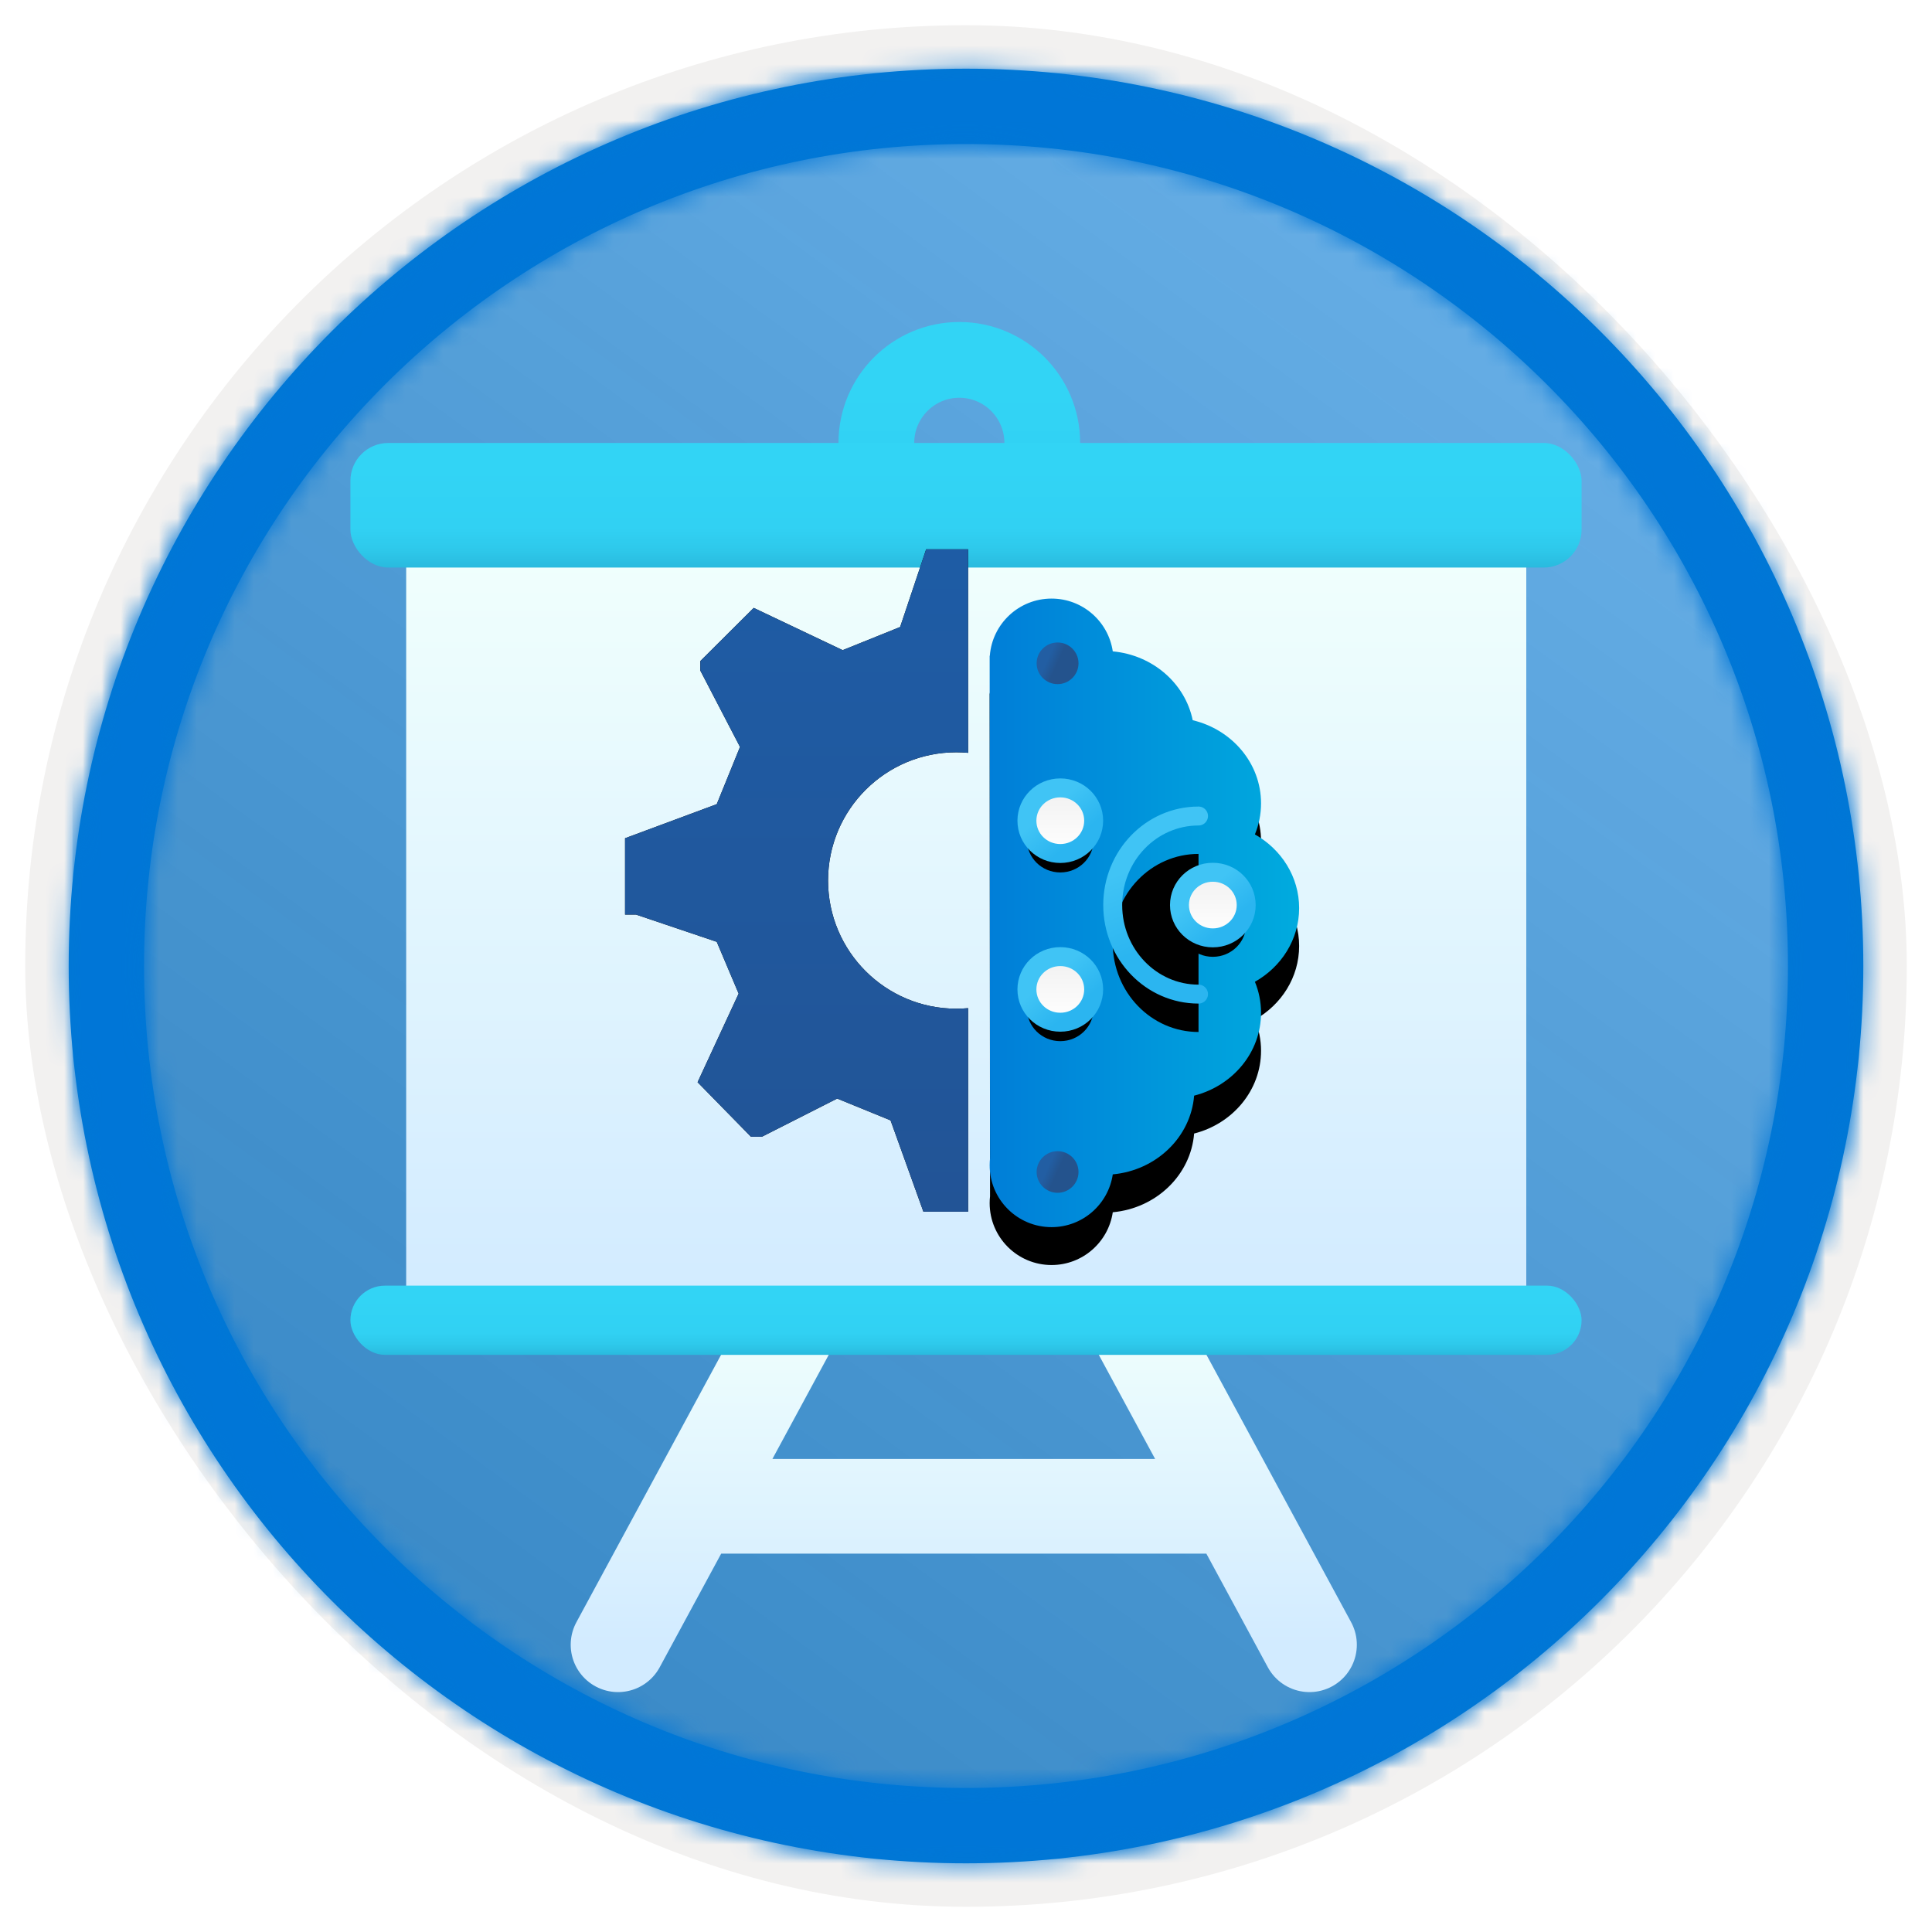 <svg xmlns:xlink="http://www.w3.org/1999/xlink" xmlns="http://www.w3.org/2000/svg" version="1.1" viewBox="0 0 102 102" height="102px" width="102px">
    <title>NA/get-started-with-ai-fundamentals</title>
    <defs>
        <rect rx="47.17" height="94.34" width="94.34" y="0" x="0" id="path-1"></rect>
        <filter id="filter-3" filterUnits="objectBoundingBox" height="106.4%" width="106.4%" y="-2.9%" x="-2.9%">
            <feMorphology result="shadowSpreadOuter1" in="SourceAlpha" operator="dilate" radius="2.5"></feMorphology>
            <feOffset result="shadowOffsetOuter1" in="shadowSpreadOuter1" dy="0.5" dx="0.5"></feOffset>
            <feMorphology result="shadowInner" in="SourceAlpha" operator="erode" radius="1"></feMorphology>
            <feOffset result="shadowInner" in="shadowInner" dy="0.5" dx="0.5"></feOffset>
            <feComposite result="shadowOffsetOuter1" operator="out" in2="shadowInner" in="shadowOffsetOuter1"></feComposite>
            <feColorMatrix in="shadowOffsetOuter1" type="matrix" values="0 0 0 0 0.822   0 0 0 0 0.832   0 0 0 0 0.836  0 0 0 1 0"></feColorMatrix>
        </filter>
        <linearGradient id="linearGradient-4" y2="253.808%" x2="-99.689%" y1="11.2%" x1="77.83%">
            <stop offset="0%" stop-color="#FFFFFF"></stop>
            <stop offset="100%" stop-opacity="0.5" stop-color="#000000"></stop>
        </linearGradient>
        <rect height="94.34" width="94.34" y="0" x="0" id="path-5"></rect>
        <path id="path-6" d="M48.113,0.739 C74.277,0.739 95.487,21.949 95.487,48.113 C95.487,74.277 74.277,95.487 48.113,95.487 C21.949,95.487 0.739,74.277 0.739,48.113 C0.739,21.949 21.949,0.739 48.113,0.739 Z M48.113,4.717 C24.146,4.717 4.717,24.146 4.717,48.113 C4.717,72.08 24.146,91.509 48.113,91.509 C72.08,91.509 91.509,72.08 91.509,48.113 C91.509,24.146 72.08,4.717 48.113,4.717 Z"></path>
        <filter id="filter-8" filterUnits="objectBoundingBox" height="142.6%" width="136.9%" y="-20.6%" x="-18.5%">
            <feOffset result="shadowOffsetOuter1" in="SourceAlpha" dy="2" dx="0"></feOffset>
            <feGaussianBlur result="shadowBlurOuter1" in="shadowOffsetOuter1" stdDeviation="2"></feGaussianBlur>
            <feColorMatrix result="shadowMatrixOuter1" in="shadowBlurOuter1" type="matrix" values="0 0 0 0 0   0 0 0 0 0   0 0 0 0 0  0 0 0 0.1 0"></feColorMatrix>
            <feMerge>
                <feMergeNode in="shadowMatrixOuter1"></feMergeNode>
                <feMergeNode in="SourceGraphic"></feMergeNode>
            </feMerge>
        </filter>
        <linearGradient id="linearGradient-9" y2="124.588%" x2="49.977%" y1="17.991%" x1="49.977%">
            <stop offset="0%" stop-color="#32D4F5"></stop>
            <stop offset="47%" stop-color="#31D1F3"></stop>
            <stop offset="63%" stop-color="#2EC9EB"></stop>
            <stop offset="77%" stop-color="#29BADE"></stop>
            <stop offset="89%" stop-color="#22A5CB"></stop>
            <stop offset="100%" stop-color="#198AB3"></stop>
            <stop offset="100%" stop-color="#198AB3"></stop>
        </linearGradient>
        <linearGradient id="linearGradient-10" y2="0%" x2="50%" y1="100%" x1="50%">
            <stop offset="0%" stop-color="#D2EBFF"></stop>
            <stop offset="100%" stop-color="#F0FFFD"></stop>
        </linearGradient>
        <linearGradient id="linearGradient-11" y2="0%" x2="50%" y1="100%" x1="50%">
            <stop offset="0%" stop-color="#D2EBFF"></stop>
            <stop offset="100%" stop-color="#F0FFFD"></stop>
        </linearGradient>
        <linearGradient id="linearGradient-12" y2="124.588%" x2="49.977%" y1="17.991%" x1="49.977%">
            <stop offset="0%" stop-color="#32D4F5"></stop>
            <stop offset="47%" stop-color="#31D1F3"></stop>
            <stop offset="63%" stop-color="#2EC9EB"></stop>
            <stop offset="77%" stop-color="#29BADE"></stop>
            <stop offset="89%" stop-color="#22A5CB"></stop>
            <stop offset="100%" stop-color="#198AB3"></stop>
            <stop offset="100%" stop-color="#198AB3"></stop>
        </linearGradient>
        <linearGradient id="linearGradient-13" y2="124.588%" x2="49.977%" y1="17.991%" x1="49.977%">
            <stop offset="0%" stop-color="#32D4F5"></stop>
            <stop offset="47%" stop-color="#31D1F3"></stop>
            <stop offset="63%" stop-color="#2EC9EB"></stop>
            <stop offset="77%" stop-color="#29BADE"></stop>
            <stop offset="89%" stop-color="#22A5CB"></stop>
            <stop offset="100%" stop-color="#198AB3"></stop>
            <stop offset="100%" stop-color="#198AB3"></stop>
        </linearGradient>
        <filter id="filter-14" filterUnits="objectBoundingBox" height="179.4%" width="233.7%" y="-35.3%" x="-66.8%">
            <feOffset result="shadowOffsetOuter1" in="SourceAlpha" dy="2" dx="0"></feOffset>
            <feGaussianBlur result="shadowBlurOuter1" in="shadowOffsetOuter1" stdDeviation="2"></feGaussianBlur>
            <feColorMatrix result="shadowMatrixOuter1" in="shadowBlurOuter1" type="matrix" values="0 0 0 0 0   0 0 0 0 0   0 0 0 0 0  0 0 0 0.1 0"></feColorMatrix>
            <feMerge>
                <feMergeNode in="shadowMatrixOuter1"></feMergeNode>
                <feMergeNode in="SourceGraphic"></feMergeNode>
            </feMerge>
        </filter>
        <linearGradient id="linearGradient-15" y2="100%" x2="50%" y1="5.51438126e-05%" x1="50%">
            <stop offset="0%" stop-color="#00ABDE"></stop>
            <stop offset="100%" stop-color="#007ED8"></stop>
        </linearGradient>
        <path id="path-16" d="M21.497,24.878 L-4.783,24.858 C-4.902,24.871 -5.022,24.878 -5.145,24.878 C-6.95,24.878 -8.413,23.415 -8.413,21.61 C-8.413,19.969 -7.203,18.611 -5.627,18.378 C-5.415,16.08 -3.661,14.259 -1.471,14.083 C-0.953,12.049 0.808,10.55 2.9,10.55 C3.479,10.55 4.032,10.665 4.541,10.874 C5.33,9.476 6.777,8.539 8.431,8.539 C10.085,8.539 11.532,9.476 12.321,10.874 C12.829,10.665 13.382,10.55 13.961,10.55 C16.079,10.55 17.857,12.085 18.35,14.158 C20.292,14.555 21.791,16.265 21.985,18.378 C23.562,18.611 24.772,19.969 24.772,21.61 C24.772,23.331 23.442,24.741 21.754,24.869 L21.755,24.878 L21.497,24.878 L21.497,24.878 Z"></path>
        <filter id="filter-17" filterUnits="objectBoundingBox" height="112.2%" width="112.1%" y="-6.1%" x="-9.0%">
            <feOffset result="shadowOffsetOuter1" in="SourceAlpha" dy="0" dx="-2"></feOffset>
            <feColorMatrix in="shadowOffsetOuter1" type="matrix" values="0 0 0 0 0   0 0 0 0 0   0 0 0 0 0  0 0 0 0.1 0"></feColorMatrix>
        </filter>
        <linearGradient id="linearGradient-18" y2="71.213%" x2="42.771%" y1="24.438%" x1="51.729%">
            <stop offset="0%" stop-color="#40C4F5"></stop>
            <stop offset="100%" stop-color="#2BB5F0"></stop>
        </linearGradient>
        <path id="path-19" d="M2.517,4.35 C5.019,4.35 7.047,6.454 7.047,9.051 C7.047,11.647 5.019,13.752 2.517,13.752"></path>
        <filter id="filter-20" filterUnits="objectBoundingBox" height="131.9%" width="144.1%" y="-10.6%" x="-22.1%">
            <feMorphology result="shadowSpreadOuter1" in="SourceAlpha" operator="dilate" radius="0.5"></feMorphology>
            <feOffset result="shadowOffsetOuter1" in="shadowSpreadOuter1" dy="1" dx="0"></feOffset>
            <feMorphology result="shadowInner" in="SourceAlpha" operator="erode" radius="1"></feMorphology>
            <feOffset result="shadowInner" in="shadowInner" dy="1" dx="0"></feOffset>
            <feComposite result="shadowOffsetOuter1" operator="out" in2="shadowInner" in="shadowOffsetOuter1"></feComposite>
            <feColorMatrix in="shadowOffsetOuter1" type="matrix" values="0 0 0 0 0   0 0 0 0 0   0 0 0 0 0  0 0 0 0.1 0"></feColorMatrix>
        </filter>
        <linearGradient id="linearGradient-21" y2="50.057%" x2="18.862%" y1="49.932%" x1="57.447%">
            <stop offset="0%" stop-color="#40C4F5"></stop>
            <stop offset="100%" stop-color="#2BB5F0"></stop>
        </linearGradient>
        <path id="path-22" d="M3.523,9.051 L13.488,9.051"></path>
        <filter id="filter-23" filterUnits="objectBoundingBox" height="581.8%" width="120.1%" y="-143.9%" x="-10.0%">
            <feMorphology result="shadowSpreadOuter1" in="SourceAlpha" operator="dilate" radius="0.5"></feMorphology>
            <feOffset result="shadowOffsetOuter1" in="shadowSpreadOuter1" dy="1" dx="0"></feOffset>
            <feMorphology result="shadowInner" in="SourceAlpha" operator="erode" radius="1"></feMorphology>
            <feOffset result="shadowInner" in="shadowInner" dy="1" dx="0"></feOffset>
            <feComposite result="shadowOffsetOuter1" operator="out" in2="shadowInner" in="shadowOffsetOuter1"></feComposite>
            <feColorMatrix in="shadowOffsetOuter1" type="matrix" values="0 0 0 0 0   0 0 0 0 0   0 0 0 0 0  0 0 0 0.1 0"></feColorMatrix>
        </filter>
        <linearGradient id="linearGradient-24" y2="100%" x2="50%" y1="-9.939%" x1="50%">
            <stop offset="0%" stop-color="#EFEFEF"></stop>
            <stop offset="100%" stop-color="#FFFFFF"></stop>
        </linearGradient>
        <linearGradient id="linearGradient-25" y2="70.502%" x2="18.862%" y1="25.295%" x1="57.447%">
            <stop offset="0%" stop-color="#40C4F5"></stop>
            <stop offset="100%" stop-color="#2BB5F0"></stop>
        </linearGradient>
        <path id="path-26" d="M3.523,9.051 C3.523,10.007 2.739,10.783 1.762,10.783 C0.784,10.783 0,10.007 0,9.051 C0,8.094 0.784,7.319 1.762,7.319 C2.739,7.319 3.523,8.094 3.523,9.051"></path>
        <filter id="filter-27" filterUnits="objectBoundingBox" height="186.6%" width="156.8%" y="-28.9%" x="-28.4%">
            <feMorphology result="shadowSpreadOuter1" in="SourceAlpha" operator="dilate" radius="0.5"></feMorphology>
            <feOffset result="shadowOffsetOuter1" in="shadowSpreadOuter1" dy="1" dx="0"></feOffset>
            <feComposite result="shadowOffsetOuter1" operator="out" in2="SourceAlpha" in="shadowOffsetOuter1"></feComposite>
            <feColorMatrix in="shadowOffsetOuter1" type="matrix" values="0 0 0 0 0   0 0 0 0 0   0 0 0 0 0  0 0 0 0.1 0"></feColorMatrix>
        </filter>
        <linearGradient id="linearGradient-28" y2="51.543%" x2="18.862%" y1="48.141%" x1="57.447%">
            <stop offset="0%" stop-color="#40C4F5"></stop>
            <stop offset="100%" stop-color="#2BB5F0"></stop>
        </linearGradient>
        <path id="path-29" d="M11.577,4.737 L13.489,4.737"></path>
        <filter id="filter-30" filterUnits="objectBoundingBox" height="581.8%" width="204.6%" y="-143.9%" x="-52.3%">
            <feMorphology result="shadowSpreadOuter1" in="SourceAlpha" operator="dilate" radius="0.5"></feMorphology>
            <feOffset result="shadowOffsetOuter1" in="shadowSpreadOuter1" dy="1" dx="0"></feOffset>
            <feMorphology result="shadowInner" in="SourceAlpha" operator="erode" radius="1"></feMorphology>
            <feOffset result="shadowInner" in="shadowInner" dy="1" dx="0"></feOffset>
            <feComposite result="shadowOffsetOuter1" operator="out" in2="shadowInner" in="shadowOffsetOuter1"></feComposite>
            <feColorMatrix in="shadowOffsetOuter1" type="matrix" values="0 0 0 0 0   0 0 0 0 0   0 0 0 0 0  0 0 0 0.1 0"></feColorMatrix>
        </filter>
        <linearGradient id="linearGradient-31" y2="51.511%" x2="18.862%" y1="48.18%" x1="57.447%">
            <stop offset="0%" stop-color="#40C4F5"></stop>
            <stop offset="100%" stop-color="#2BB5F0"></stop>
        </linearGradient>
        <path id="path-32" d="M11.577,13.294 L13.509,13.294"></path>
        <filter id="filter-33" filterUnits="objectBoundingBox" height="581.8%" width="203.5%" y="-337.9%" x="-51.8%">
            <feMorphology result="shadowSpreadOuter1" in="SourceAlpha" operator="dilate" radius="0.5"></feMorphology>
            <feOffset result="shadowOffsetOuter1" in="shadowSpreadOuter1" dy="-1" dx="0"></feOffset>
            <feMorphology result="shadowInner" in="SourceAlpha" operator="erode" radius="1"></feMorphology>
            <feOffset result="shadowInner" in="shadowInner" dy="-1" dx="0"></feOffset>
            <feComposite result="shadowOffsetOuter1" operator="out" in2="shadowInner" in="shadowOffsetOuter1"></feComposite>
            <feColorMatrix in="shadowOffsetOuter1" type="matrix" values="0 0 0 0 0   0 0 0 0 0   0 0 0 0 0  0 0 0 0.1 0"></feColorMatrix>
        </filter>
        <path id="path-34" d="M11.577,4.597 C11.577,5.553 10.793,6.329 9.815,6.329 C8.837,6.329 8.053,5.553 8.053,4.597 C8.053,3.64 8.837,2.865 9.815,2.865 C10.793,2.865 11.577,3.64 11.577,4.597"></path>
        <filter id="filter-35" filterUnits="objectBoundingBox" height="186.6%" width="156.8%" y="-28.9%" x="-28.4%">
            <feMorphology result="shadowSpreadOuter1" in="SourceAlpha" operator="dilate" radius="0.5"></feMorphology>
            <feOffset result="shadowOffsetOuter1" in="shadowSpreadOuter1" dy="1" dx="0"></feOffset>
            <feComposite result="shadowOffsetOuter1" operator="out" in2="SourceAlpha" in="shadowOffsetOuter1"></feComposite>
            <feColorMatrix in="shadowOffsetOuter1" type="matrix" values="0 0 0 0 0   0 0 0 0 0   0 0 0 0 0  0 0 0 0.1 0"></feColorMatrix>
        </filter>
        <path id="path-36" d="M11.577,13.504 C11.577,14.46 10.793,15.236 9.815,15.236 C8.837,15.236 8.053,14.46 8.053,13.504 C8.053,12.547 8.837,11.772 9.815,11.772 C10.793,11.772 11.577,12.547 11.577,13.504"></path>
        <filter id="filter-37" filterUnits="objectBoundingBox" height="186.6%" width="156.8%" y="-28.9%" x="-28.4%">
            <feMorphology result="shadowSpreadOuter1" in="SourceAlpha" operator="dilate" radius="0.5"></feMorphology>
            <feOffset result="shadowOffsetOuter1" in="shadowSpreadOuter1" dy="1" dx="0"></feOffset>
            <feComposite result="shadowOffsetOuter1" operator="out" in2="SourceAlpha" in="shadowOffsetOuter1"></feComposite>
            <feColorMatrix in="shadowOffsetOuter1" type="matrix" values="0 0 0 0 0   0 0 0 0 0   0 0 0 0 0  0 0 0 0.1 0"></feColorMatrix>
        </filter>
        <linearGradient id="linearGradient-38" y2="39.47%" x2="73.502%" y1="50%" x1="50%">
            <stop offset="0%" stop-color="#24538D"></stop>
            <stop offset="100%" stop-color="#225EA3"></stop>
        </linearGradient>
        <linearGradient id="linearGradient-39" y2="100%" x2="50%" y1="0%" x1="50%">
            <stop offset="0%" stop-color="#1E5CA5"></stop>
            <stop offset="100%" stop-color="#225496"></stop>
        </linearGradient>
        <path id="path-40" d="M18.11,0 L18.111,10.746 C17.905,10.727 17.696,10.717 17.486,10.717 C13.747,10.717 10.717,13.748 10.717,17.486 C10.717,21.224 13.747,24.254 17.486,24.254 C17.696,24.254 17.905,24.245 18.111,24.226 L18.11,34.972 L15.751,34.971 L14.017,30.15 L11.199,28.999 L7.225,31.014 L6.647,31.014 L3.829,28.136 L5.997,23.458 L4.841,20.724 L0.578,19.285 L-2.48486945e-13,19.285 L-2.48486945e-13,15.255 L4.841,13.456 L6.069,10.434 L3.974,6.404 L3.974,5.901 L6.792,3.094 L11.488,5.325 L14.523,4.102 L15.896,0 L18.11,0 Z"></path>
        <filter id="filter-41" filterUnits="objectBoundingBox" height="100.0%" width="100.0%" y="0.0%" x="0.0%">
            <feOffset result="shadowOffsetOuter1" in="SourceAlpha" dy="0" dx="0"></feOffset>
            <feColorMatrix in="shadowOffsetOuter1" type="matrix" values="0 0 0 0 0   0 0 0 0 0   0 0 0 0 0  0 0 0 0.1 0"></feColorMatrix>
        </filter>
    </defs>
    <g fill-rule="evenodd" fill="none" stroke-width="1" stroke="none" id="Badges">
        <g transform="translate(-159, -319)" id="N/A-18">
            <g transform="translate(160, 320)" id="NA/get-started-with-ai-fundamentals">
                <g id="Badge-Plates/Circle">
                    <g transform="translate(2.83, 2.83)" id="BG">
                        <mask fill="white" id="mask-2">
                            <use xlink:href="#path-1"></use>
                        </mask>
                        <g>
                            <use xlink:href="#path-1" filter="url(#filter-3)" fill-opacity="1" fill="black"></use>
                            <rect rx="48.42" height="96.84" width="96.84" y="-1.25" x="-1.25" stroke-width="2.5" stroke="#F2F1F0"></rect>
                        </g>
                        <g mask="url(#mask-2)" id="Colors/Microsoft-365/BG-Solid-Badge">
                            <g id="Rectangle">
                                <use xlink:href="#path-5" fill="#0078D4"></use>
                                <use xlink:href="#path-5" fill="url(#linearGradient-4)" fill-opacity="0.4"></use>
                            </g>
                        </g>
                    </g>
                    <g transform="translate(1.887, 1.887)" id="Border">
                        <mask fill="white" id="mask-7">
                            <use xlink:href="#path-6"></use>
                        </mask>
                        <use xlink:href="#path-6" fill-rule="nonzero" fill="#0078D4" id="Boarder"></use>
                        <g fill="#0076D7" mask="url(#mask-7)" id="Colors/Microsoft-365/Border">
                            <g id="Microsoft-365/Border" transform="translate(-1.887, -1.887)">
                                <rect height="100" width="100" y="0" x="0"></rect>
                            </g>
                        </g>
                    </g>
                </g>
                <g transform="translate(17.5, 16)" filter="url(#filter-8)" id="Presentation-">
                    <g id="Group-15">
                        <ellipse ry="4.386" rx="4.38" cy="4.386" cx="32.147" stroke-width="4" stroke="url(#linearGradient-9)" id="Oval"></ellipse>
                        <path stroke-linecap="round" stroke-width="5" stroke="url(#linearGradient-10)" id="Combined-Shape" d="M14.13,67.834 L23.621,50.292 M50.634,67.834 L41.143,50.292 M19.241,60.525 L46.254,60.525"></path>
                        <rect height="39.471" width="59.136" y="10.233" x="2.944" fill="url(#linearGradient-11)" id="Rectangle"></rect>
                        <rect rx="2" height="6.578" width="65" y="4.386" x="0" fill="url(#linearGradient-12)" id="Rectangle"></rect>
                        <rect rx="1.827" height="3.655" width="65" y="48.875" x="0" fill="url(#linearGradient-13)" id="Rectangle"></rect>
                    </g>
                </g>
                <g transform="translate(32, 28)" id="Group-2">
                    <g transform="translate(17.082, 0)" id="brain">
                        <g transform="translate(9.529, 17) scale(-1, 1) translate(-9.529, -17) translate(0.543, 0)" filter="url(#filter-14)" id="Brain">
                            <g transform="translate(0, 0.486)" id="classify-images---cognitive-vision-services">
                                <g transform="translate(8.179, 16.709) rotate(-90) translate(-8.179, -16.709)" fill-rule="nonzero" id="Brain-Shape">
                                    <use xlink:href="#path-16" filter="url(#filter-17)" fill-opacity="1" fill="black"></use>
                                    <use xlink:href="#path-16" fill="url(#linearGradient-15)"></use>
                                </g>
                                <g transform="translate(2.804, 7.246)" id="Circut-Board">
                                    <g stroke-linecap="round" id="Stroke-3">
                                        <use xlink:href="#path-19" filter="url(#filter-20)" fill-opacity="1" fill="black"></use>
                                        <use xlink:href="#path-19" stroke-width="1" stroke="url(#linearGradient-18)"></use>
                                    </g>
                                    <g fill-rule="nonzero" id="Path-2">
                                        <use xlink:href="#path-22" filter="url(#filter-23)" fill-opacity="1" fill="black"></use>
                                        <use xlink:href="#path-22" stroke-width="1" stroke="url(#linearGradient-21)"></use>
                                    </g>
                                    <g id="Fill-1164">
                                        <use xlink:href="#path-26" filter="url(#filter-27)" fill-opacity="1" fill="black"></use>
                                        <use xlink:href="#path-26" fill-rule="evenodd" fill="url(#linearGradient-24)" stroke-width="1" stroke="url(#linearGradient-25)"></use>
                                    </g>
                                    <g fill-rule="nonzero" id="Path-2">
                                        <use xlink:href="#path-29" filter="url(#filter-30)" fill-opacity="1" fill="black"></use>
                                        <use xlink:href="#path-29" stroke-width="1" stroke="url(#linearGradient-28)"></use>
                                    </g>
                                    <g transform="translate(12.543, 13.294) scale(1, -1) translate(-12.543, -13.294)" fill-rule="nonzero" id="Path-2">
                                        <use xlink:href="#path-32" filter="url(#filter-33)" fill-opacity="1" fill="black"></use>
                                        <use xlink:href="#path-32" stroke-width="1" stroke="url(#linearGradient-31)"></use>
                                    </g>
                                    <path fill-rule="nonzero" stroke="#979797" id="Path-3" d=""></path>
                                    <g id="Fill-1164">
                                        <use xlink:href="#path-34" filter="url(#filter-35)" fill-opacity="1" fill="black"></use>
                                        <use xlink:href="#path-34" fill-rule="evenodd" fill="url(#linearGradient-24)" stroke-width="1" stroke="url(#linearGradient-25)"></use>
                                    </g>
                                    <g id="Fill-1164">
                                        <use xlink:href="#path-36" filter="url(#filter-37)" fill-opacity="1" fill="black"></use>
                                        <use xlink:href="#path-36" fill-rule="evenodd" fill="url(#linearGradient-24)" stroke-width="1" stroke="url(#linearGradient-25)"></use>
                                    </g>
                                </g>
                            </g>
                            <g fill="url(#linearGradient-38)" transform="translate(11.657, 2.914)" id="Group-7">
                                <path id="Fill-382" d="M2.211,1.106 C2.211,1.712 1.713,2.205 1.105,2.205 C0.497,2.205 0,1.712 0,1.106 C0,0.498 0.497,0.006 1.105,0.006 C1.713,0.006 2.211,0.498 2.211,1.106"></path>
                            </g>
                            <g fill="url(#linearGradient-38)" transform="translate(11.657, 29.629)" id="Group-7">
                                <path id="Fill-382" d="M2.211,1.246 C2.211,1.853 1.713,2.345 1.105,2.345 C0.497,2.345 0,1.853 0,1.246 C0,0.639 0.497,0.147 1.105,0.147 C1.713,0.147 2.211,0.639 2.211,1.246"></path>
                            </g>
                        </g>
                    </g>
                    <g fill-rule="nonzero" id="Combined-Shape">
                        <use xlink:href="#path-40" filter="url(#filter-41)" fill-opacity="1" fill="black"></use>
                        <use xlink:href="#path-40" fill="url(#linearGradient-39)"></use>
                    </g>
                </g>
            </g>
        </g>
    </g>
</svg>